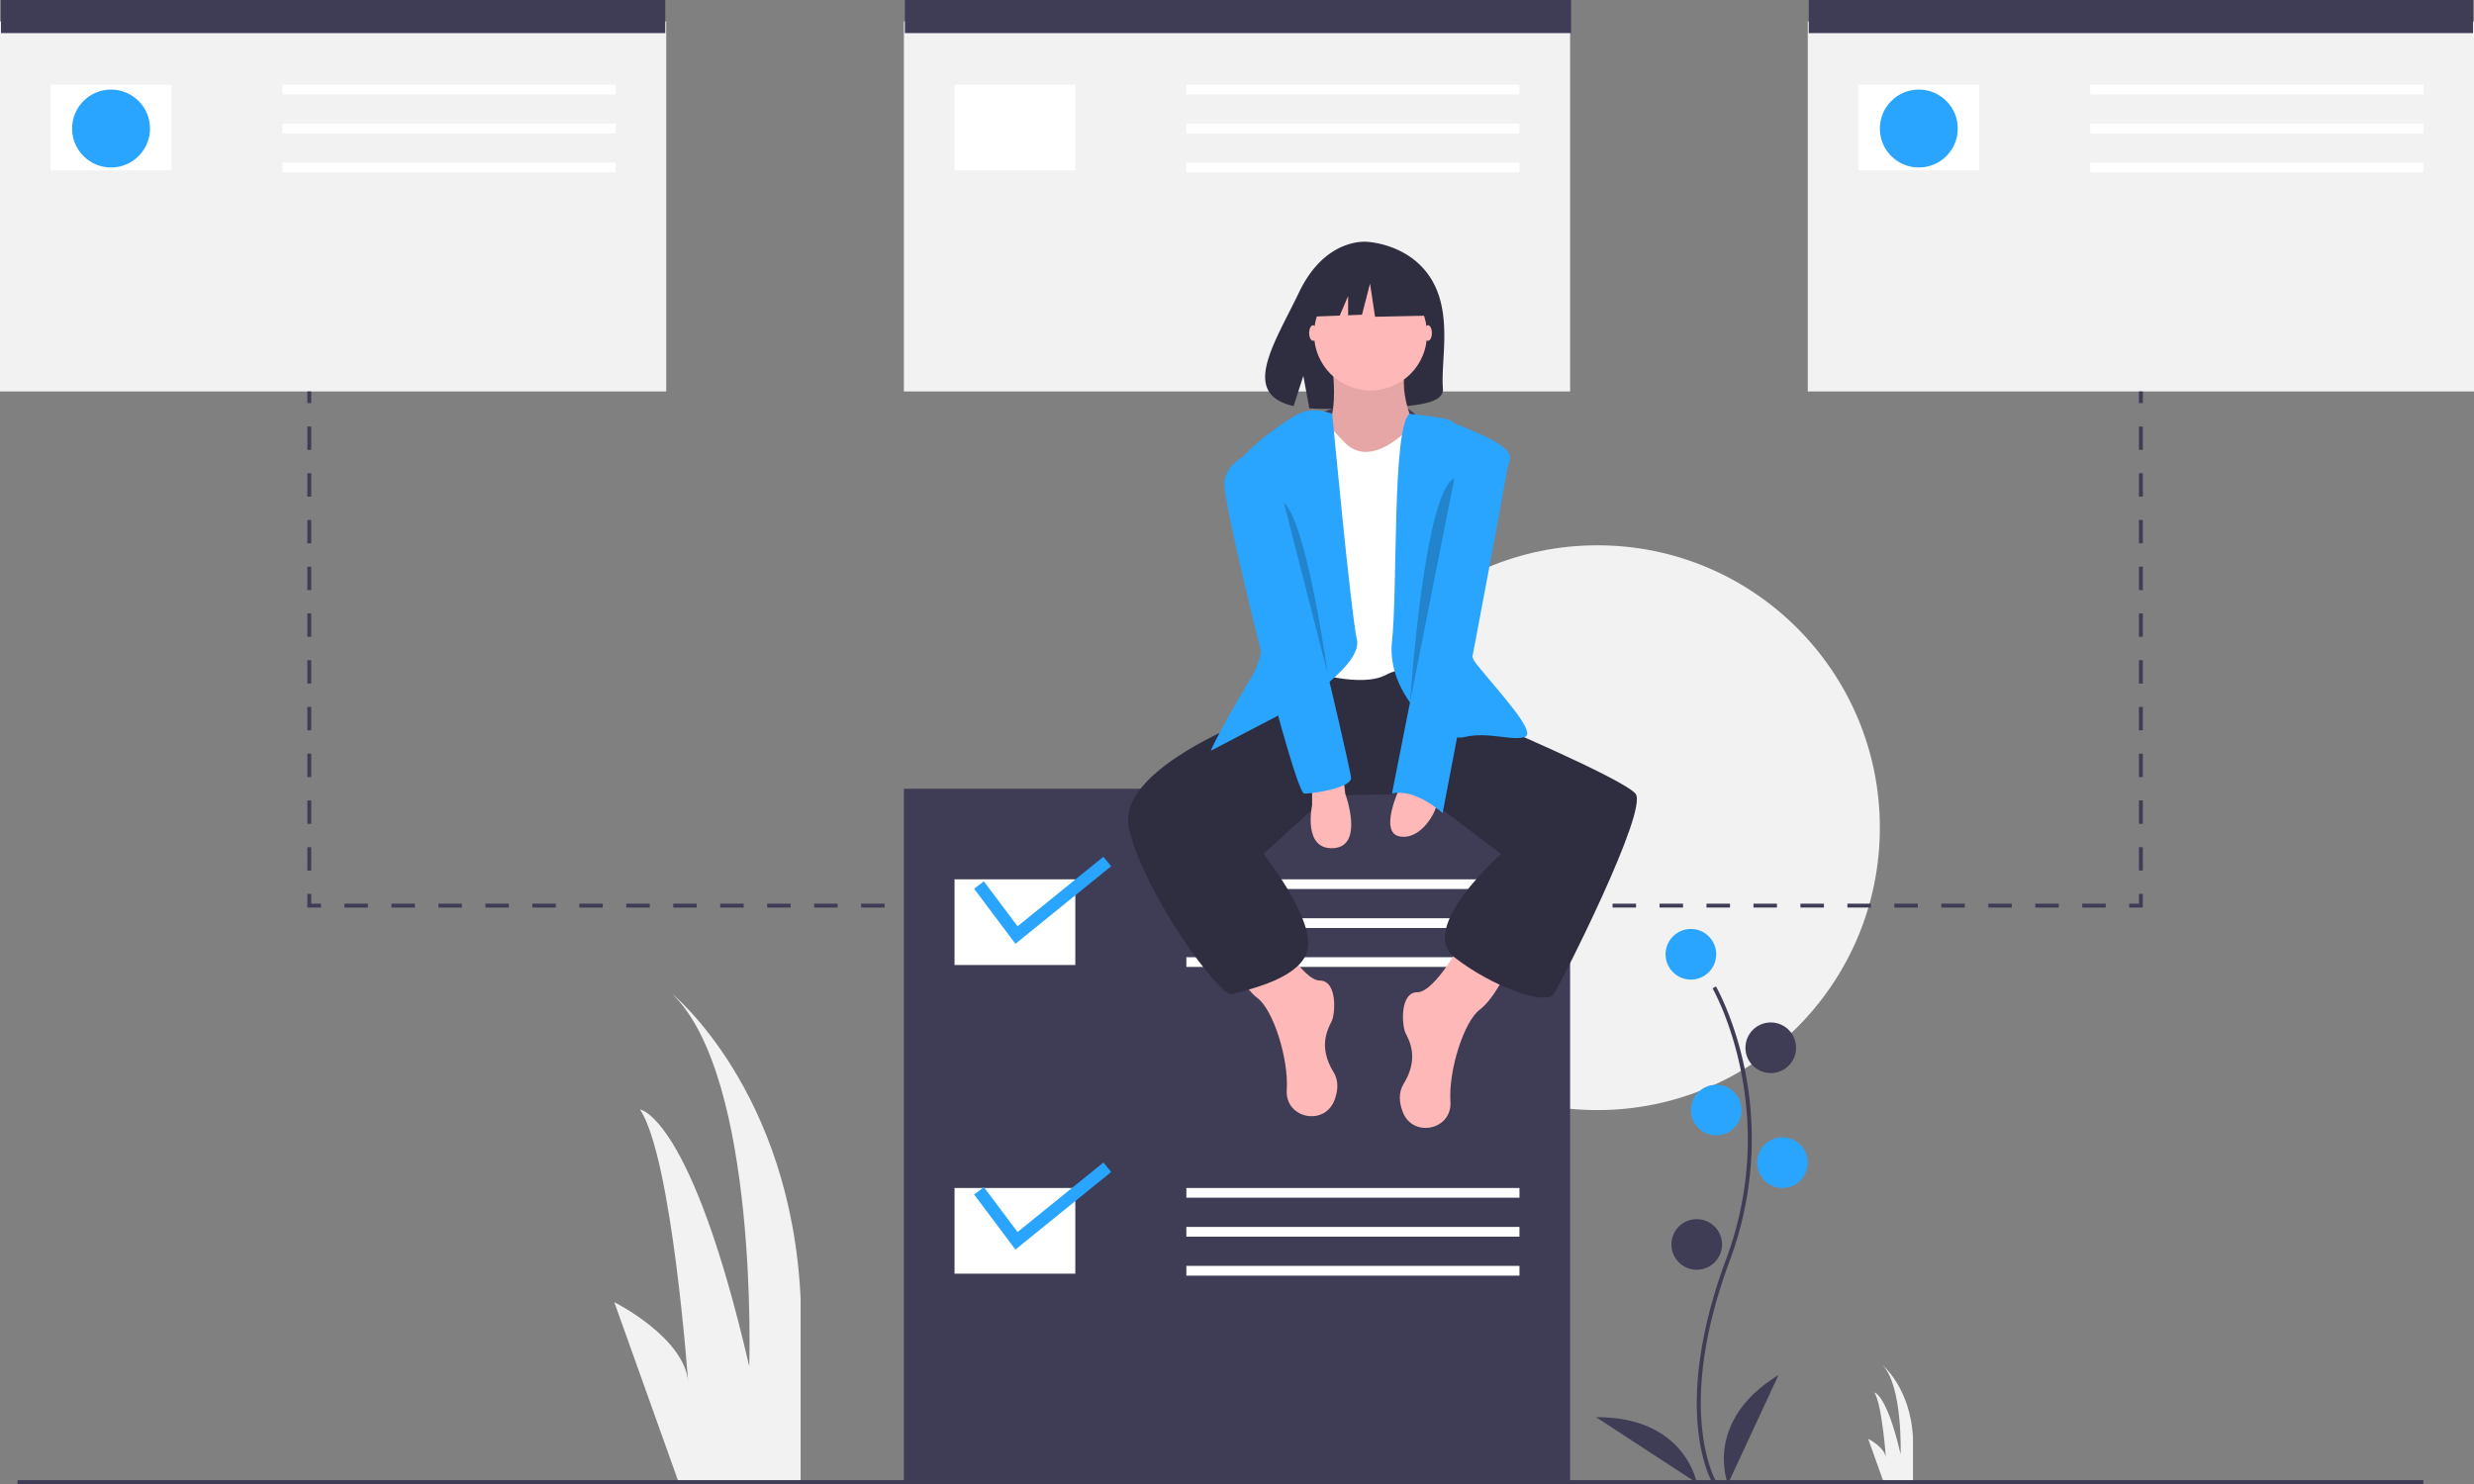 <svg xmlns="http://www.w3.org/2000/svg" width="1020" height="612" data-name="Layer 1"><rect width="100%" height="100%" fill="#808080" stroke="none"/><path fill="#f2f2f2" d="m279.76 611.197-26.493-74.179s29.141 14.571 30.466 33.116c0 0-6.623-92.723-19.87-112.592 0 0 21.195 2.649 45.038 105.969 0 0 3.974-119.215-31.791-153.655 0 0 49.01 39.738 52.984 125.838v75.503ZM776.59 611.197l-6.37-17.836s7.007 3.504 7.326 7.963c0 0-1.593-22.295-4.778-27.072 0 0 5.096.637 10.83 25.48 0 0 .955-28.665-7.645-36.946 0 0 11.784 9.555 12.74 30.257v18.154Z"/><circle cx="658.583" cy="341.339" r="116.457" fill="#f2f2f2"/><path fill="#f2f2f2" d="M0 8.835h274.677v152.598H0zM372.661 8.835h274.677v152.598H372.661zM745.323 8.835H1020v152.598H745.323z"/><path fill="#3f3d56" d="M706.086 611.616c-.184-.301-4.53-7.558-6.037-22.627-1.382-13.824-.493-37.126 11.592-69.631 22.894-61.578-5.276-111.263-5.564-111.758l1.39-.806c.073.125 7.342 12.793 11.636 32.964a143.813 143.813 0 0 1-5.956 80.16c-22.856 61.473-5.864 90.574-5.69 90.86Z"/><circle cx="697.134" cy="393.543" r="10.441" fill="#29a5ff"/><circle cx="730.063" cy="432.094" r="10.441" fill="#3f3d56"/><circle cx="707.575" cy="457.795" r="10.441" fill="#29a5ff"/><circle cx="734.882" cy="479.48" r="10.441" fill="#29a5ff"/><circle cx="699.543" cy="513.213" r="10.441" fill="#3f3d56"/><path fill="#3f3d56" d="M712.394 612s-10.441-25.7 20.882-44.976ZM699.553 611.534s-4.752-27.33-41.53-27.097ZM.402 0h273.874v13.654H.402zM373.063 0H647.74v13.654H373.063zM745.724 0h273.874v13.654H745.724z"/><path fill="#fff" d="M20.882 34.937h49.795v35.339H20.882zM116.457 34.937h137.339v4.016H116.457zM116.457 51h137.339v4.016H116.457zM116.457 67.063h137.339v4.016H116.457zM393.543 34.937h49.795v35.339h-49.795zM489.118 34.937h137.339v4.016H489.118zM489.118 51h137.339v4.016H489.118zM489.118 67.063h137.339v4.016H489.118zM766.205 34.937H816v35.339h-49.795zM861.78 34.937h137.339v4.016H861.78zM861.78 51h137.339v4.016H861.78zM861.78 67.063h137.339v4.016H861.78z"/><circle cx="45.78" cy="53.008" r="16.063" fill="#29a5ff"/><circle cx="791.102" cy="53.008" r="16.063" fill="#29a5ff"/><path fill="#3f3d56" d="M126.714 161.433h1.606v4.819h-1.606zM128.32 359.008h-1.606v-9.638h1.606Zm0-19.276h-1.606v-9.638h1.606Zm0-19.275h-1.606v-9.638h1.606Zm0-19.276h-1.606v-9.638h1.606Zm0-19.275h-1.606v-9.638h1.606Zm0-19.276h-1.606v-9.638h1.606Zm0-19.276h-1.606v-9.637h1.606Zm0-19.275h-1.606v-9.638h1.606Zm0-19.276h-1.606v-9.638h1.606Zm0-19.275h-1.606v-9.638h1.606ZM132.336 374.268h-5.622v-5.622h1.606v4.015h4.016v1.607zM868.16 374.268h-9.68v-1.607h9.68Zm-19.363 0h-9.681v-1.607h9.681Zm-19.363 0h-9.683v-1.607h9.683Zm-19.364 0h-9.682v-1.607h9.682Zm-19.364 0h-9.682v-1.607h9.682Zm-19.364 0h-9.682v-1.607h9.682Zm-19.363 0h-9.683v-1.607h9.683Zm-19.365 0h-9.681v-1.607h9.681Zm-19.363 0h-9.683v-1.607h9.683Zm-19.364 0h-9.682v-1.607h9.682Zm-19.364 0h-9.682v-1.607h9.682Zm-19.364 0h-9.682v-1.607h9.682Zm-19.363 0h-9.683v-1.607h9.683Zm-19.365 0h-9.681v-1.607h9.681Zm-19.363 0h-9.683v-1.607h9.683Zm-19.364 0h-9.682v-1.607h9.682Zm-19.364 0h-9.682v-1.607h9.682Zm-19.364 0h-9.682v-1.607h9.682Zm-19.363 0h-9.682v-1.607h9.682Zm-19.364 0h-9.682v-1.607h9.682Zm-19.364 0h-9.682v-1.607h9.682Zm-19.364 0h-9.682v-1.607h9.682Zm-19.364 0h-9.682v-1.607h9.682Zm-19.363 0h-9.683v-1.607h9.683Zm-19.364 0h-9.682v-1.607h9.682Zm-19.364 0h-9.682v-1.607h9.682Zm-19.364 0h-9.682v-1.607h9.682Zm-19.364 0h-9.682v-1.607h9.682Zm-19.364 0h-9.682v-1.607h9.682Zm-19.363 0h-9.683v-1.607h9.683Zm-19.364 0h-9.682v-1.607h9.682Zm-19.364 0H258.2v-1.607h9.682Zm-19.364 0h-9.682v-1.607h9.682Zm-19.364 0h-9.681v-1.607h9.681Zm-19.364 0h-9.681v-1.607h9.681Zm-19.363 0h-9.682v-1.607h9.682Zm-19.364 0h-9.682v-1.607h9.682Zm-19.364 0h-9.682v-1.607h9.682ZM883.465 374.268h-5.622v-1.607h4.015v-4.015h1.607v5.622zM883.465 359.008h-1.607v-9.638h1.607Zm0-19.276h-1.607v-9.638h1.607Zm0-19.275h-1.607v-9.638h1.607Zm0-19.276h-1.607v-9.638h1.607Zm0-19.275h-1.607v-9.638h1.607Zm0-19.276h-1.607v-9.638h1.607Zm0-19.276h-1.607v-9.637h1.607Zm0-19.275h-1.607v-9.638h1.607Zm0-19.276h-1.607v-9.638h1.607Zm0-19.275h-1.607v-9.638h1.607ZM881.858 161.433h1.606v4.819h-1.606z"/><path fill="#3f3d56" d="M372.661 325.276h274.677v285.921H372.661z"/><path fill="#fff" d="M393.543 362.622h49.795v35.339h-49.795zM489.118 362.622h137.339v4.016H489.118zM489.118 378.685h137.339v4.016H489.118zM489.118 394.748h137.339v4.016H489.118zM393.543 489.921h49.795v35.339h-49.795zM489.118 489.921h137.339v4.016H489.118zM489.118 505.984h137.339V510H489.118zM489.118 522.047h137.339v4.016H489.118z"/><path fill="#29a5ff" d="m418.652 389.229-17.045-22.726 4.038-3.028 13.885 18.514 35.393-28.665 3.196 3.906-39.467 31.999zM418.652 515.324l-17.045-22.726 4.038-3.028 13.885 18.513 35.393-28.665 3.196 3.907-39.467 31.999z"/><path fill="#3f3d56" d="M7.228 610.394h991.89V612H7.228zM544.574 170.268s26.504-11.55 38.953.65-33.331 8.184-38.953-.65Z"/><path fill="#2f2e41" d="M590.34 115.497c-8.908-15.05-26.529-15.751-26.529-15.751s-17.171-2.196-28.186 20.725c-10.267 21.364-24.437 41.991-2.281 46.993l4.002-12.456 2.478 13.383a86.686 86.686 0 0 0 9.48.162c23.726-.766 46.322.224 45.595-8.29-.967-11.318 4.01-30.285-4.56-44.766Z"/><path fill="#ffb8b8" d="M602.802 388.323s-11.244 20.882-18.472 20.882-6.425 13.653-4.82 16.866 5.623 10.44-.802 20.882c-2.245 3.647-1.843 7.784-.37 11.623 4.126 10.759 20.178 7.5 19.666-4.012l-.02-.383c-.804-12.85 5.621-32.929 12.047-37.748s12.047-17.67 12.047-17.67ZM525.7 383.504s11.244 20.882 18.472 20.882 6.425 13.653 4.82 16.866-5.623 10.44.802 20.882c2.245 3.647 1.843 7.784.37 11.624-4.126 10.758-20.178 7.498-19.666-4.013l.02-.383c.804-12.85-5.621-32.929-12.047-37.748s-12.047-17.67-12.047-17.67Z"/><path fill="#2f2e41" d="m534.534 280.7-4.818 10.442s-70.678 23.291-64.252 50.598 37.748 69.874 42.567 68.268 30.52-6.425 31.322-20.079-18.472-37.748-18.472-37.748l26.504-24.094 38.567-.804 32.913 24.898s-34.535 30.52-19.275 42.567 37.748 20.079 40.96 15.26 39.355-76.3 33.733-82.725-62.646-30.52-62.646-30.52l-15.26-21.684-59.433-3.213Z"/><path fill="#ffb8b8" d="M548.991 148.181s4.016 26.504-4.016 29.717 16.063 16.866 16.063 16.866h13.654l8.835-18.473s-8.032-14.456-3.213-28.11-31.323 0-31.323 0Z"/><path d="M548.991 148.181s4.016 26.504-4.016 29.717 16.063 16.866 16.063 16.866h13.654l8.835-18.473s-8.032-14.456-3.213-28.11-31.323 0-31.323 0Z" opacity=".1"/><path fill="#fff" d="M543.37 170.67s8.834 9.637 10.44 11.243 8.835 10.441 24.095-2.41 16.866 2.41 16.866 2.41v96.378s-12.85-5.622-23.292 0-32.126-1.606-32.126-1.606l-4.015-99.59Z"/><path fill="#29a5ff" d="M549.269 170.67s-7.506-3.213-13.931 0-28.914 19.275-27.307 26.503 22.488 57.827 8.031 81.921-16.866 30.52-16.866 30.52l35.338-18.472s27.308-16.866 24.898-27.307-10.163-93.166-10.163-93.166ZM581.127 170.67s16.856 1.606 17.66 3.212 25.299 8.433 23.692 15.661-23.693 71.882-14.055 83.93 25.701 28.913 20.079 30.52-15.26-2.41-24.898 0-32.126-17.67-29.716-39.355.019-88.347 7.238-93.969Z"/><path fill="#ffb8b8" d="M540.96 324.07v8.032s-4.016 18.473 8.834 17.67 4.82-22.489 4.82-22.489l-.804-7.228ZM577.101 324.874s-8.834 18.472 0 20.079 15.26-10.441 15.26-13.654-15.26-6.425-15.26-6.425Z"/><ellipse cx="588.747" cy="137.339" fill="#ffb8b8" rx="1.606" ry="3.213"/><ellipse cx="541.361" cy="137.339" fill="#ffb8b8" rx="1.606" ry="3.213"/><path fill="#29a5ff" d="M602.802 181.11s20.079 0 19.276 8.032-27.307 146.173-27.307 146.173-11.244-10.44-20.882-8.031ZM524.897 183.52s-20.079 4.015-20.079 16.063 28.913 127.7 32.93 127.7 19.275-2.409 19.275-6.425-32.126-137.338-32.126-137.338Z"/><path d="m529.314 207.213 18.07 70.67s-8.432-61.836-18.07-70.67ZM599.603 197.283l-18.276 92.397s5.841-87.067 18.276-92.397Z" opacity=".2"/><circle cx="565.054" cy="137.74" r="23.291" fill="#ffb8b8"/><path fill="#2f2e41" d="m586.401 114.046-17.409-9.119-24.041 3.73-4.974 21.969 12.382-.476 3.459-8.071v7.938l5.713-.22 3.316-12.85 2.073 13.679 20.31-.414-.829-16.166z"/></svg>